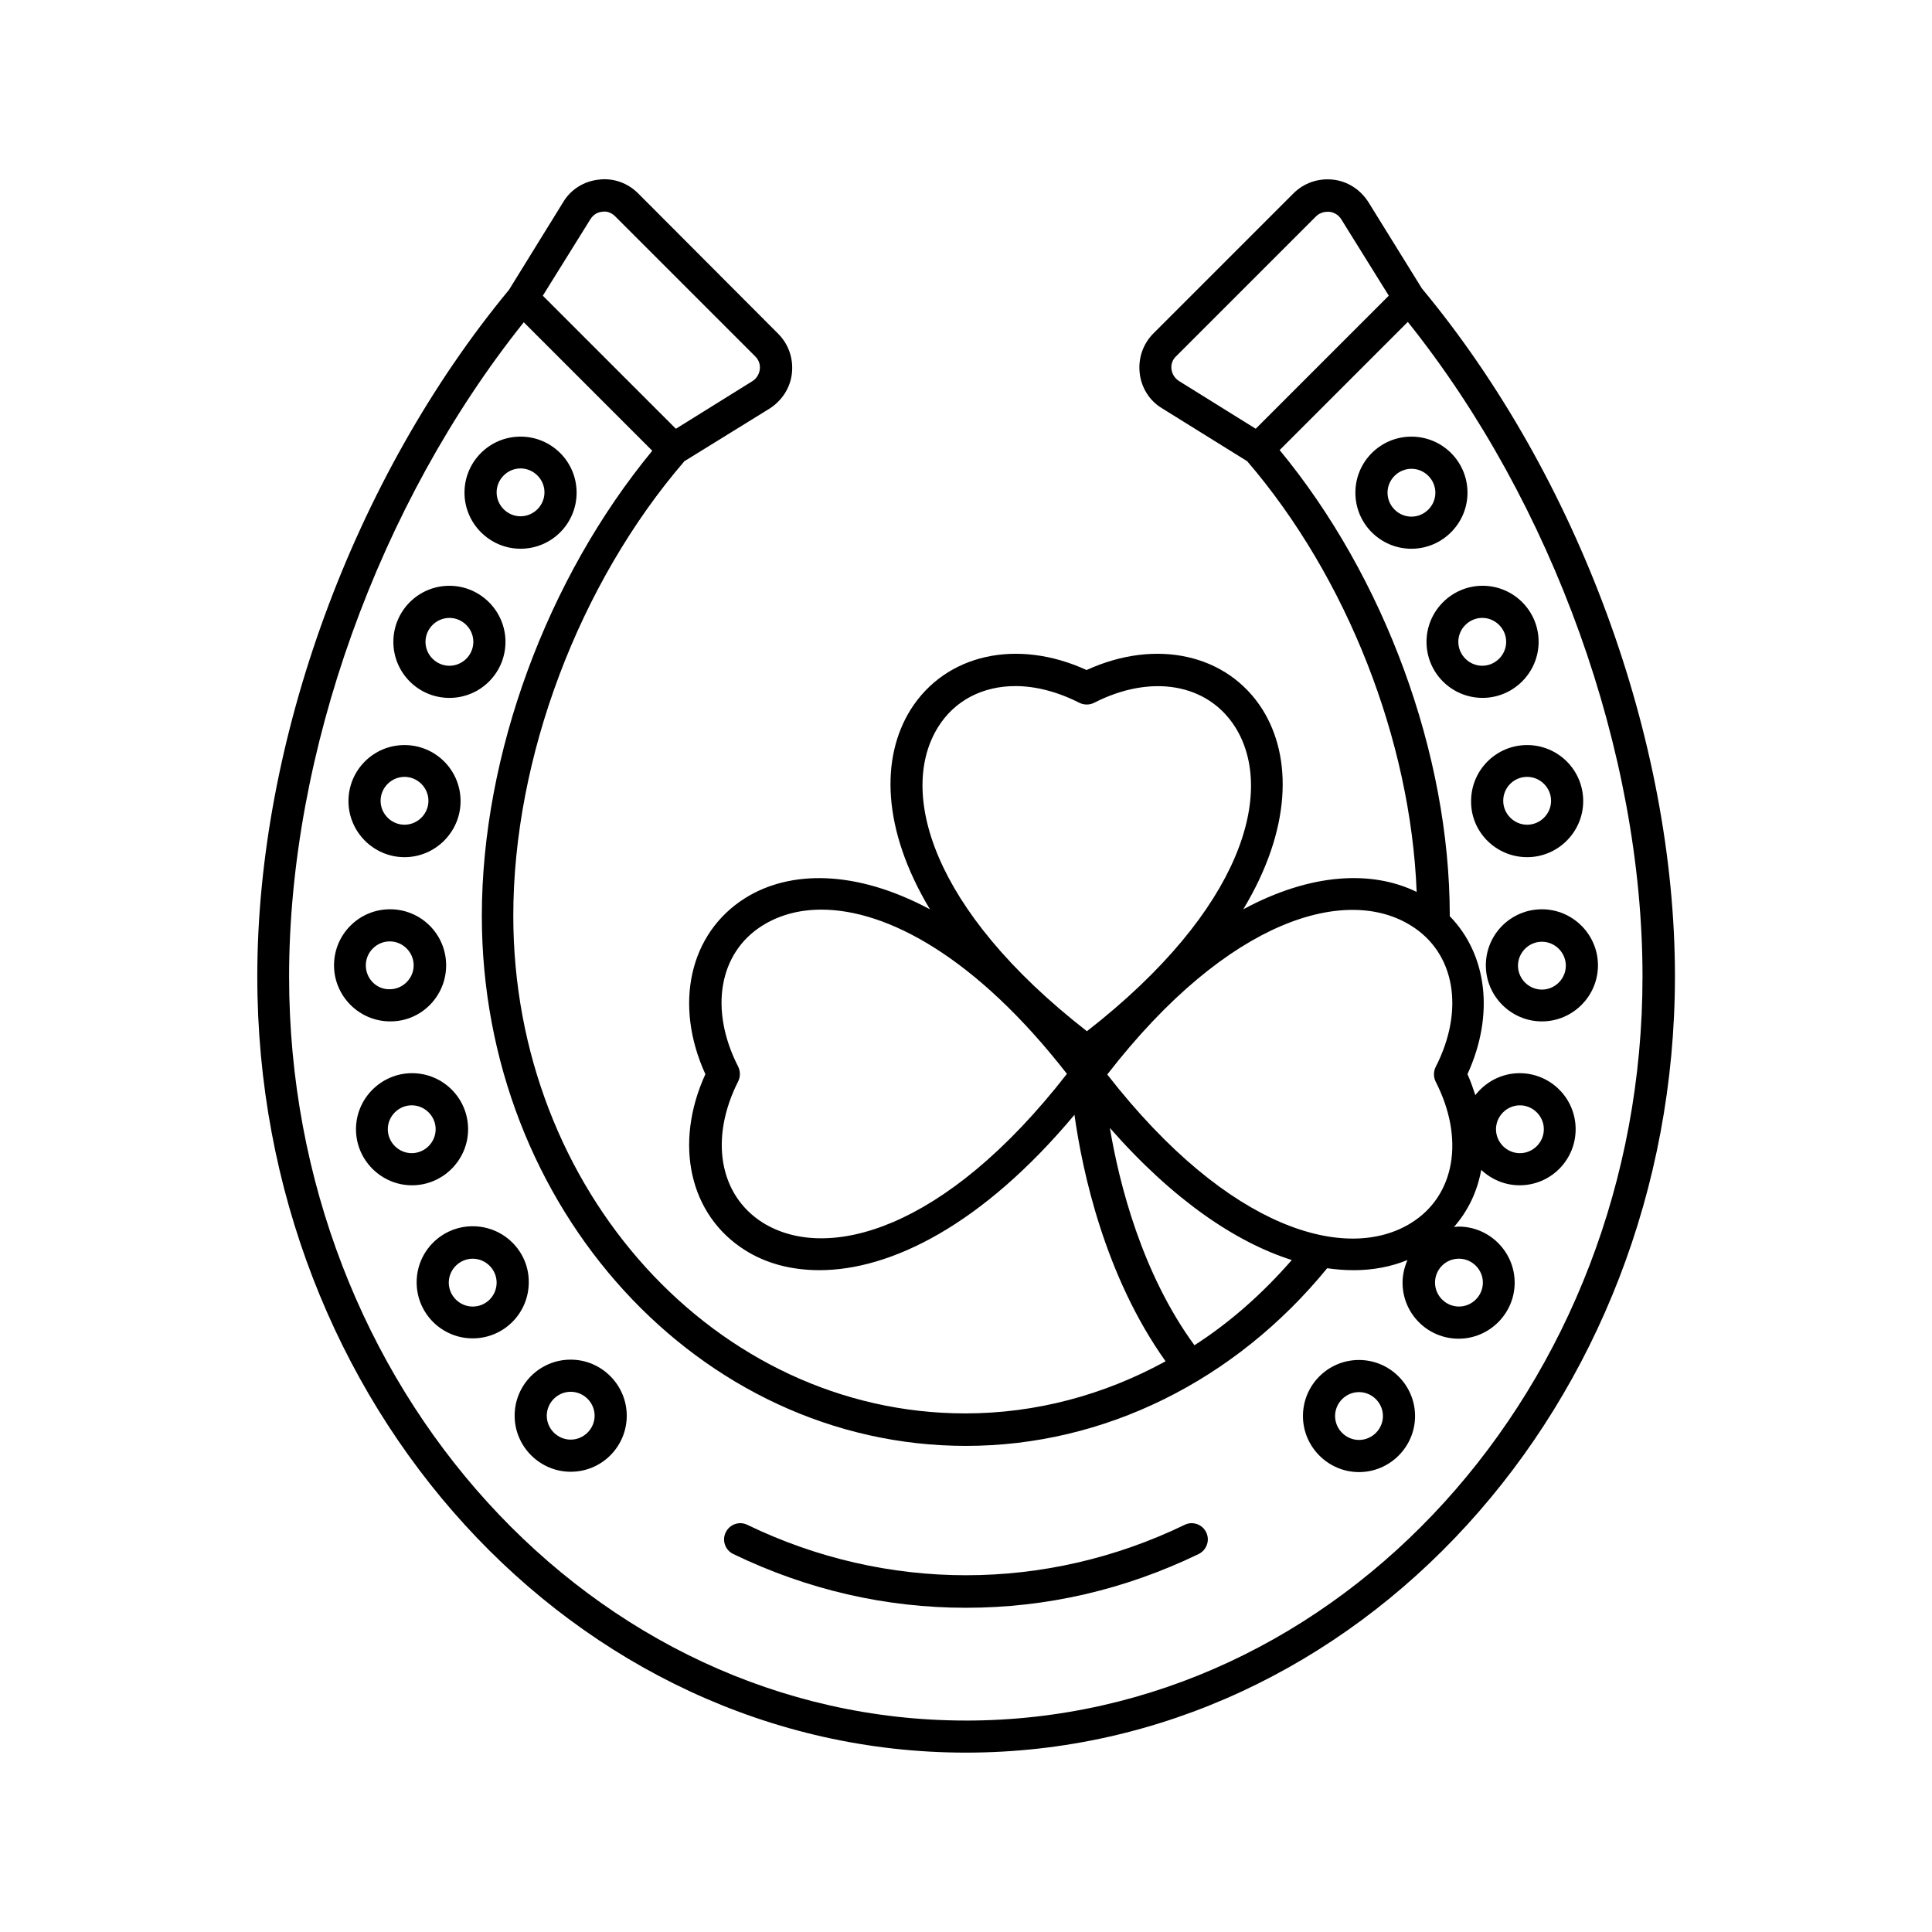 <?xml version="1.0" encoding="UTF-8"?>
<!-- Uploaded to: ICON Repo, www.iconrepo.com, Generator: ICON Repo Mixer Tools -->
<svg fill="#000000" width="800px" height="800px" version="1.1" viewBox="144 144 512 512" xmlns="http://www.w3.org/2000/svg">
 <g>
  <path d="m457.94 548.1c-36.832 17.809-79.047 17.809-115.88 0-2.086-1.043-4.691-0.172-5.734 1.996-1.043 2.086-0.172 4.691 1.996 5.734 19.633 9.469 40.305 14.246 61.672 14.246 21.367 0 42.043-4.777 61.672-14.246 2.086-1.043 3.039-3.562 1.996-5.734-1.035-2.172-3.644-3.039-5.727-1.996z"/>
  <path d="m520.82 220.45-14.156-22.848c-2.086-3.301-5.473-5.559-9.383-5.992-3.91-0.434-7.731 0.867-10.512 3.648l-37.09 37.09c-2.781 2.781-4.082 6.602-3.648 10.512 0.434 3.91 2.606 7.383 5.992 9.383l22.496 13.984c26.492 30.836 43.344 74.008 44.91 114.14-11.727-5.734-27.883-5.125-45.949 4.606 12.77-21.195 13.031-40.219 5.125-52.898-9.293-14.766-28.23-18.938-46.645-10.512-18.414-8.426-37.352-4.258-46.645 10.512-7.906 12.684-7.644 31.617 5.125 52.898-19.633-10.512-37.09-10.422-48.992-2.953-14.766 9.293-18.938 28.23-10.512 46.645-8.426 18.414-4.258 37.352 10.512 46.645 5.473 3.473 12.16 5.297 19.719 5.297 18.848 0 43.086-11.898 67.578-41.172 2.086 14.941 7.992 42.648 24.148 65.32-16.332 8.945-34.398 13.812-53.074 13.812-66.016 0-119.79-59.152-119.79-131.86 0-41.867 17.371-87.992 45.344-120.48l22.496-13.898c3.301-2.086 5.559-5.473 5.992-9.383 0.434-3.91-0.867-7.731-3.648-10.512l-37.086-37.176c-2.781-2.781-6.602-4.168-10.512-3.648-3.91 0.434-7.383 2.606-9.383 5.992 0 0-14.332 23.191-14.332 23.191-41.172 49.773-66.711 119.44-66.711 181.89-0.086 113.45 84.172 205.78 187.8 205.78s187.89-92.336 187.89-205.78c-0.004-62.629-25.715-132.47-67.062-182.24zm-66.363 21.453c-0.172-1.305 0.262-2.606 1.215-3.473l37.09-37.09c0.781-0.781 1.91-1.215 3.039-1.215h0.52c1.305 0.172 2.434 0.867 3.129 1.996l12.594 20.238-35.266 35.266-20.238-12.594c-1.125-0.695-1.906-1.824-2.082-3.129zm63.5 147.41c11.641 7.211 14.246 22.324 6.516 37.438-0.609 1.215-0.609 2.691 0 3.91 7.731 15.113 5.125 30.23-6.516 37.438-16.852 10.512-48.121 2.258-80.523-39.348 32.398-41.781 63.672-50.031 80.523-39.438zm12.68 88.254c3.473 0 6.34 2.867 6.34 6.34s-2.867 6.34-6.34 6.34-6.34-2.867-6.34-6.34 2.781-6.34 6.34-6.34zm-138.03-140.89c4.43-7.121 11.898-10.859 20.5-10.859 5.297 0 11.117 1.477 16.938 4.43 1.215 0.609 2.691 0.609 3.91 0 15.113-7.731 30.141-5.125 37.438 6.516 10.512 16.852 2.258 48.121-39.348 80.523-41.695-32.488-49.945-63.758-39.438-80.609zm-46.469 131.34c-11.555-7.297-14.16-22.324-6.516-37.438 0.609-1.215 0.609-2.691 0-3.91-7.731-15.113-5.125-30.23 6.516-37.438 4.344-2.691 9.555-4.168 15.547-4.168 17.371 0 40.914 12.508 65.062 43.52-32.488 41.781-63.758 49.945-80.609 39.434zm91.988-25.102c16.852 19.195 33.441 30.316 48.211 35.008-7.731 8.859-16.332 16.504-25.797 22.586-13.902-19.027-19.895-42.652-22.414-57.594zm-137.68-240.79c0.695-1.129 1.824-1.91 3.125-1.996 1.215-0.262 2.519 0.262 3.473 1.215l37.09 37.09c0.957 0.957 1.391 2.172 1.215 3.473-0.172 1.305-0.867 2.434-1.996 3.129l-20.238 12.594-35.266-35.266zm99.547 397.84c-98.938 0-179.38-88.516-179.38-197.18 0-59.242 23.715-125.26 62.195-173.38l34.051 34.051c-27.883 33.789-45.168 80.523-45.168 123.26 0 77.395 57.59 140.46 128.3 140.46 36.57 0 71.316-17.199 95.723-47.082 2.434 0.348 4.777 0.52 7.035 0.52 5.211 0 9.988-0.957 14.246-2.691-0.781 1.824-1.305 3.82-1.305 5.992 0 8.254 6.688 14.855 14.855 14.855 8.164 0 14.855-6.688 14.855-14.855 0-8.164-6.688-14.855-14.855-14.855-0.434 0-0.781 0.086-1.215 0.086 3.734-4.258 6.168-9.383 7.211-15.113 2.691 2.519 6.254 4.082 10.164 4.082 8.254 0 14.855-6.688 14.855-14.855 0-8.254-6.688-14.855-14.855-14.855-4.777 0-9.035 2.344-11.727 5.82-0.609-1.824-1.215-3.648-2.086-5.559 7.211-15.723 5.211-31.707-4.691-41.867v-0.172c0-42.738-17.199-89.555-45.082-123.35l33.965-33.965c38.48 48.121 62.195 114.05 62.195 173.38 0.082 108.77-80.352 197.28-179.29 197.28zm140.46-156.7c0-3.473 2.867-6.34 6.34-6.34s6.34 2.867 6.34 6.34c0 3.473-2.867 6.34-6.34 6.34s-6.34-2.867-6.34-6.34z"/>
  <path d="m281.95 289.42c8.254 0 14.855-6.688 14.855-14.855 0-8.254-6.688-14.855-14.855-14.855-8.254 0-14.855 6.688-14.855 14.855 0.004 8.168 6.691 14.855 14.855 14.855zm0-21.281c3.473 0 6.34 2.867 6.34 6.34 0 3.473-2.867 6.34-6.34 6.34-3.473 0-6.34-2.867-6.34-6.34 0-3.473 2.867-6.34 6.34-6.34z"/>
  <path d="m263.1 328.95c8.254 0 14.855-6.688 14.855-14.855 0-8.164-6.688-14.855-14.855-14.855-8.254 0-14.855 6.688-14.855 14.855 0 8.164 6.602 14.855 14.855 14.855zm0-21.195c3.473 0 6.34 2.867 6.34 6.34s-2.867 6.34-6.34 6.34c-3.473 0-6.34-2.867-6.34-6.34s2.863-6.34 6.34-6.34z"/>
  <path d="m251.2 371.16c8.164 0 14.855-6.688 14.855-14.855 0-8.254-6.688-14.855-14.855-14.855-8.254 0-14.855 6.688-14.855 14.855 0.004 8.168 6.691 14.855 14.855 14.855zm0-21.281c3.473 0 6.34 2.867 6.34 6.34s-2.867 6.34-6.34 6.34c-3.473 0-6.34-2.867-6.34-6.34s2.867-6.34 6.34-6.34z"/>
  <path d="m262.23 399.82c0-8.254-6.688-14.855-14.855-14.855-8.254 0-14.855 6.688-14.855 14.855 0 8.164 6.688 14.855 14.855 14.855 8.164 0.086 14.855-6.602 14.855-14.855zm-21.285 0c0-3.473 2.867-6.34 6.34-6.34 3.473 0 6.34 2.867 6.34 6.34 0 3.473-2.867 6.34-6.34 6.34-3.473 0.09-6.34-2.777-6.34-6.34z"/>
  <path d="m268.05 443.26c0-8.254-6.688-14.855-14.855-14.855-8.164 0-14.855 6.688-14.855 14.855 0 8.164 6.688 14.855 14.855 14.855 8.168-0.004 14.855-6.691 14.855-14.855zm-14.938 6.34c-3.473 0-6.34-2.867-6.34-6.34 0-3.473 2.867-6.34 6.34-6.34 3.473 0 6.34 2.867 6.34 6.34 0 3.473-2.867 6.34-6.34 6.34z"/>
  <path d="m269.27 468.97c-8.254 0-14.855 6.688-14.855 14.855 0 8.254 6.688 14.855 14.855 14.855 8.254 0 14.855-6.688 14.855-14.855 0.086-8.168-6.606-14.855-14.855-14.855zm0 21.281c-3.473 0-6.34-2.867-6.34-6.34s2.867-6.34 6.34-6.34c3.473 0 6.34 2.867 6.34 6.34s-2.781 6.34-6.34 6.34z"/>
  <path d="m295.24 504.32c-8.254 0-14.855 6.688-14.855 14.855 0 8.164 6.688 14.855 14.855 14.855 8.254 0 14.855-6.688 14.855-14.855-0.004-8.164-6.691-14.855-14.855-14.855zm0 21.195c-3.473 0-6.34-2.867-6.34-6.34 0-3.473 2.867-6.34 6.34-6.34 3.473 0 6.34 2.867 6.34 6.34 0 3.473-2.867 6.34-6.34 6.34z"/>
  <path d="m504.15 504.41c-8.254 0-14.855 6.688-14.855 14.855 0 8.164 6.688 14.855 14.855 14.855 8.164 0 14.855-6.688 14.855-14.855-0.004-8.168-6.691-14.855-14.855-14.855zm0 21.191c-3.473 0-6.34-2.867-6.34-6.34 0-3.473 2.863-6.34 6.34-6.34 3.473 0 6.34 2.867 6.34 6.34 0 3.477-2.867 6.34-6.34 6.34z"/>
  <path d="m552.62 384.97c-8.254 0-14.855 6.688-14.855 14.855 0 8.164 6.688 14.855 14.855 14.855 8.164 0 14.855-6.688 14.855-14.855s-6.688-14.855-14.855-14.855zm0 21.281c-3.473 0-6.34-2.867-6.34-6.34 0-3.473 2.867-6.34 6.34-6.34 3.473 0 6.34 2.867 6.34 6.34 0.004 3.473-2.863 6.34-6.34 6.34z"/>
  <path d="m548.71 371.16c8.164 0 14.855-6.688 14.855-14.855 0-8.254-6.688-14.855-14.855-14.855-8.254 0-14.855 6.688-14.855 14.855-0.086 8.168 6.602 14.855 14.855 14.855zm0-21.281c3.473 0 6.34 2.867 6.34 6.34s-2.867 6.34-6.34 6.34c-3.473 0-6.34-2.867-6.34-6.34-0.004-3.473 2.777-6.34 6.34-6.34z"/>
  <path d="m551.75 314.09c0-8.254-6.688-14.855-14.855-14.855-8.164 0-14.855 6.688-14.855 14.855 0 8.254 6.688 14.855 14.855 14.855s14.855-6.691 14.855-14.855zm-21.281 0c0-3.473 2.867-6.34 6.34-6.34s6.34 2.867 6.34 6.34-2.867 6.34-6.34 6.34-6.34-2.863-6.34-6.34z"/>
  <path d="m532.9 274.57c0-8.254-6.688-14.855-14.855-14.855-8.254 0-14.855 6.688-14.855 14.855 0 8.254 6.688 14.855 14.855 14.855s14.855-6.688 14.855-14.855zm-14.852 6.344c-3.473 0-6.34-2.867-6.34-6.34 0-3.473 2.867-6.34 6.34-6.34s6.34 2.867 6.34 6.34c0 3.473-2.867 6.34-6.34 6.34z"/>
 </g>
</svg>